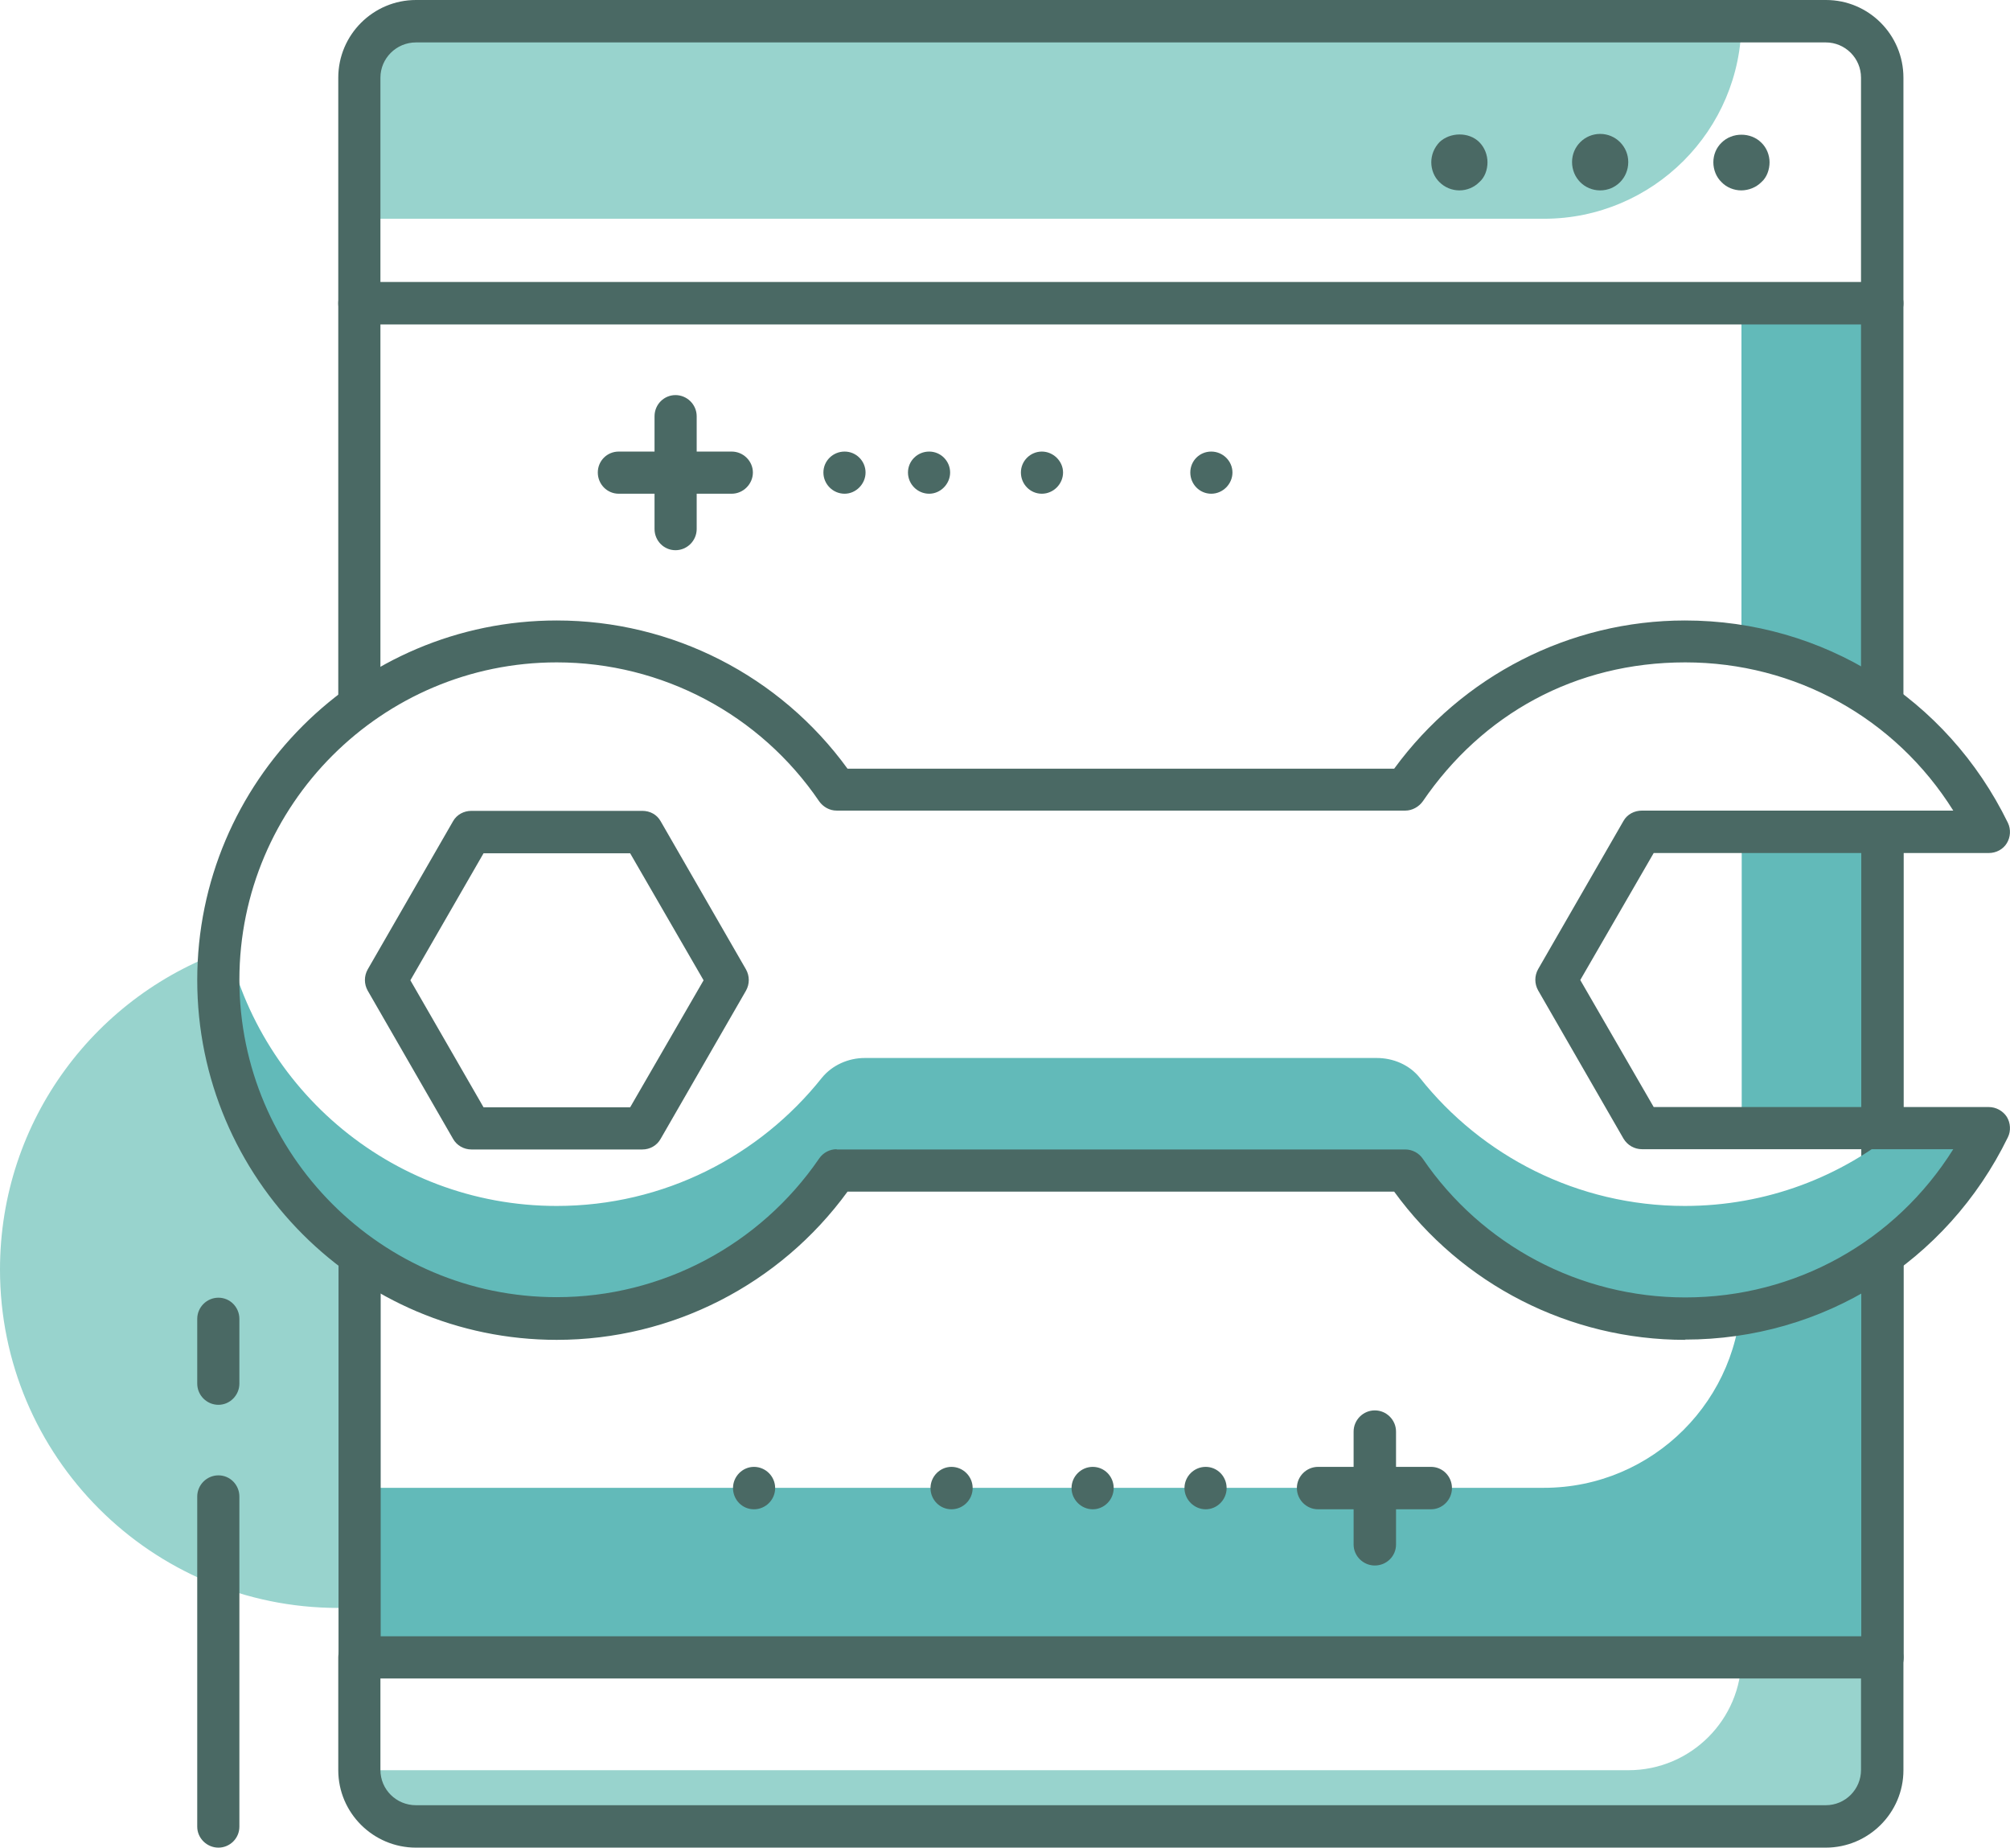 <?xml version="1.0" encoding="UTF-8"?>
<svg id="Layer_2" data-name="Layer 2" xmlns="http://www.w3.org/2000/svg" viewBox="0 0 75.82 69.68">
  <defs>
    <style>
      .cls-1 {
        fill: #98d3cd;
      }

      .cls-2 {
        fill: #62bab9;
      }

      .cls-3 {
        fill: #4a6964;
      }
    </style>
  </defs>
  <g id="layer_1" data-name="layer 1">
    <g>
      <path class="cls-1" d="m17.96,56.88c-.8,2.27-4.74,1.99-4.72-.83.01-2.48.26-4.95.29-7.43.02-1.16-.06-2.29-.15-3.44,0-.01,0-.01,0-.02,0,0,0,0,0,0-.02-.14-.04-.28-.07-.43-.04-.23-.07-.45-.11-.68-.1-.01-.2-.02-.29-.05-.65-.18-1.08-.59-1.46-1.12-.65-.91-1.34-1.81-1.82-2.83-.63-1.35-.98-2.77-.91-4.28-5.07,1.69-8.72,6.46-8.72,12.11,0,7.04,5.71,12.76,12.76,12.76,2.69,0,5.18-.84,7.24-2.26-.79-.29-1.49-.8-2.04-1.5Z"/>
      <path class="cls-1" d="m65.69,62.5c0,2.35-1.91,4.26-4.26,4.26H13.56c0,1.17.95,2.13,2.13,2.13h53.18c1.18,0,2.13-.96,2.13-2.13v-4.26h-5.31Z"/>
      <path class="cls-3" d="m68.87,69.68H15.69c-1.61,0-2.93-1.31-2.93-2.92v-4.26c0-.44.36-.79.8-.79h57.44c.44,0,.8.36.8.79v4.26c0,1.61-1.32,2.92-2.93,2.92Zm-54.52-6.39v3.46c0,.74.6,1.33,1.34,1.33h53.18c.74,0,1.33-.6,1.33-1.33v-3.46H14.36Z"/>
      <path class="cls-2" d="m68.77,25.21c.82.46,1.61,1.04,2.23,1.75v-15.52h-5.31v12.72c1.08.13,2.14.53,3.08,1.05Z"/>
      <path class="cls-2" d="m69.47,41.89c.44,0,.85.11,1.23.33l.31.24v-11.66c-.26.22-.55.39-.89.49-.22.03-.43.06-.65.09-.15-.02-.31-.04-.46-.06-.3.13-.63.21-.95.2-.83,0-1.61-.15-2.36-.41v10.89c1.25-.21,2.51-.25,3.77-.11Z"/>
      <path class="cls-2" d="m70.4,46.55c-.29.15-.6.22-.94.21-.92-.1-1.85-.11-2.77-.02-.13.02-.26.04-.39.07-.21.05-.41.06-.61.06v1.79c0,4.11-3.34,7.45-7.45,7.45H13.56v6.38h57.44v-16.29c-.18.15-.37.28-.6.35Z"/>
      <g>
        <path class="cls-3" d="m70.88,31.66c-.24,0-.46-.04-.67-.09v30.14H14.36v-13.86c-.65-.14-1.24-.56-1.59-1.13v15.79c0,.44.36.79.8.79h57.44c.44,0,.8-.35.8-.79v-31.02c-.27.11-.58.18-.93.18Z"/>
        <path class="cls-3" d="m71,10.64H13.56c-.44,0-.8.36-.8.8v16.16c.3-.59.83-1.05,1.59-1.19v-14.18h55.85v14.01c.34.13.62.32.84.56.28.02.53.07.76.16v-15.52c0-.44-.36-.8-.8-.8Z"/>
      </g>
      <path class="cls-1" d="m65.69.79H15.69c-1.18,0-2.13.96-2.13,2.14v5.32h44.68c4.11,0,7.45-3.34,7.45-7.45Z"/>
      <path class="cls-3" d="m65.68,7.18c-.27,0-.55-.11-.74-.31-.2-.19-.31-.47-.31-.75s.11-.55.31-.74c.4-.4,1.1-.4,1.5,0,.2.19.31.47.31.74s-.1.57-.31.75c-.2.2-.48.31-.76.31Z"/>
      <path class="cls-3" d="m59.3,6.11c0-.59.48-1.06,1.06-1.06h0c.59,0,1.06.48,1.06,1.06h0c0,.6-.47,1.07-1.06,1.07h0c-.59,0-1.06-.47-1.06-1.07Z"/>
      <path class="cls-3" d="m55.05,7.18c-.28,0-.55-.11-.75-.31-.2-.19-.31-.47-.31-.75s.11-.55.31-.76c.4-.38,1.11-.39,1.5,0,.2.2.31.48.31.76s-.1.57-.31.75c-.2.2-.47.31-.75.31Z"/>
      <path class="cls-3" d="m71,12.23H13.56c-.44,0-.8-.35-.8-.79V2.93c0-1.62,1.32-2.93,2.93-2.93h53.19c1.61,0,2.92,1.31,2.92,2.93v8.51c0,.44-.36.79-.8.79Zm-56.65-1.59h55.85V2.93c0-.74-.6-1.33-1.33-1.33H15.69c-.74,0-1.34.6-1.34,1.33v7.71Z"/>
      <path class="cls-3" d="m25.48,20.75c-.44,0-.79-.36-.79-.8v-4.25c0-.45.36-.8.79-.8s.8.35.8.8v4.25c0,.44-.36.8-.8.8Z"/>
      <path class="cls-3" d="m27.6,18.62h-4.26c-.44,0-.79-.36-.79-.8s.35-.79.79-.79h4.26c.44,0,.8.36.8.79s-.36.8-.8.8Z"/>
      <path class="cls-3" d="m31.86,18.62c-.44,0-.8-.36-.8-.8s.36-.79.8-.79.79.36.79.79-.36.8-.79.8Z"/>
      <path class="cls-3" d="m35.05,18.62c-.44,0-.8-.36-.8-.8s.36-.79.8-.79.79.36.79.79-.36.8-.79.8Z"/>
      <path class="cls-3" d="m39.3,18.62c-.44,0-.79-.36-.79-.8s.36-.79.79-.79.8.36.8.79-.36.8-.8.8Z"/>
      <path class="cls-3" d="m45.69,18.62c-.44,0-.79-.36-.79-.8s.35-.79.79-.79.8.36.8.79-.36.8-.8.8Z"/>
      <path class="cls-3" d="m51.86,59.04c-.44,0-.8-.36-.8-.79v-4.26c0-.44.36-.8.8-.8s.8.36.8.8v4.26c0,.44-.36.79-.8.79Z"/>
      <path class="cls-3" d="m53.98,56.92h-4.26c-.44,0-.8-.36-.8-.8s.36-.8.8-.8h4.26c.44,0,.79.36.79.8s-.36.8-.79.8Z"/>
      <path class="cls-3" d="m45.48,55.32c.44,0,.79.36.79.8s-.36.8-.79.8-.8-.36-.8-.8.36-.8.8-.8Z"/>
      <path class="cls-3" d="m41.22,55.32c.44,0,.79.36.79.8s-.36.8-.79.8-.8-.36-.8-.8.36-.8.8-.8Z"/>
      <path class="cls-3" d="m35.89,55.32c.44,0,.8.36.8.8s-.36.8-.8.8-.79-.36-.79-.8.36-.8.79-.8Z"/>
      <path class="cls-3" d="m28.44,55.32c.44,0,.8.36.8.8s-.36.8-.8.8-.79-.36-.79-.8.36-.8.79-.8Z"/>
      <path class="cls-2" d="m51.94,39.9h-19.32c-.62,0-1.23.27-1.62.75-2.34,2.94-5.95,4.83-10,4.83-6.32,0-11.56-4.6-12.57-10.64-.12.69-.19,1.4-.19,2.13,0,7.04,5.72,12.76,12.76,12.76,4.39,0,8.26-2.21,10.56-5.58h21.45c2.3,3.37,6.17,5.58,10.55,5.58,5.05,0,9.39-2.93,11.46-7.18h-3.36c-2.2,1.83-5.02,2.93-8.11,2.93-4.05,0-7.66-1.89-9.99-4.83-.39-.49-1-.75-1.63-.75Z"/>
      <path class="cls-3" d="m63.56,50.53c-4.35,0-8.42-2.08-10.97-5.59h-20.62c-2.55,3.5-6.62,5.59-10.97,5.59-7.47,0-13.56-6.09-13.56-13.57s6.09-13.56,13.56-13.56c4.35,0,8.42,2.08,10.97,5.59h20.62c2.56-3.5,6.62-5.59,10.97-5.59,5.21,0,9.88,2.92,12.18,7.63.12.25.1.54-.04.77-.14.23-.4.37-.68.37h-12.64l-2.77,4.79,2.77,4.79h12.64c.27,0,.53.14.68.37.14.23.16.53.04.77-2.3,4.71-6.97,7.63-12.18,7.63Zm-32-7.18h21.45c.26,0,.51.13.66.35,2.23,3.27,5.93,5.23,9.9,5.23,4.16,0,7.93-2.11,10.11-5.59h-11.74c-.29,0-.55-.15-.7-.4l-3.22-5.59c-.14-.25-.14-.55,0-.8l3.22-5.59c.14-.25.41-.39.7-.39h11.74c-2.18-3.48-5.95-5.59-10.11-5.59s-7.66,1.96-9.9,5.24c-.15.21-.4.35-.66.35h-21.45c-.27,0-.51-.14-.66-.35-2.23-3.28-5.93-5.24-9.9-5.24-6.59,0-11.97,5.37-11.97,11.97s5.37,11.97,11.97,11.97c3.96,0,7.66-1.96,9.9-5.23.15-.22.4-.35.66-.35Zm-7.33,0h-6.45c-.28,0-.55-.15-.69-.4l-3.22-5.59c-.14-.25-.14-.55,0-.8l3.22-5.59c.14-.25.41-.39.69-.39h6.45c.29,0,.55.14.69.39l3.22,5.59c.14.25.14.55,0,.8l-3.22,5.59c-.14.25-.4.4-.69.4Zm-5.99-1.59h5.53l2.77-4.79-2.77-4.79h-5.53l-2.76,4.79,2.76,4.79Z"/>
      <path class="cls-3" d="m8.24,69.68c-.44,0-.8-.36-.8-.79v-12.45c0-.44.36-.8.8-.8s.79.36.79.8v12.45c0,.44-.36.79-.79.79Z"/>
      <path class="cls-3" d="m8.24,52.98c-.44,0-.8-.36-.8-.8v-2.44c0-.44.36-.8.8-.8s.79.36.79.8v2.44c0,.44-.36.8-.79.8Z"/>
    </g>
  </g>
</svg>